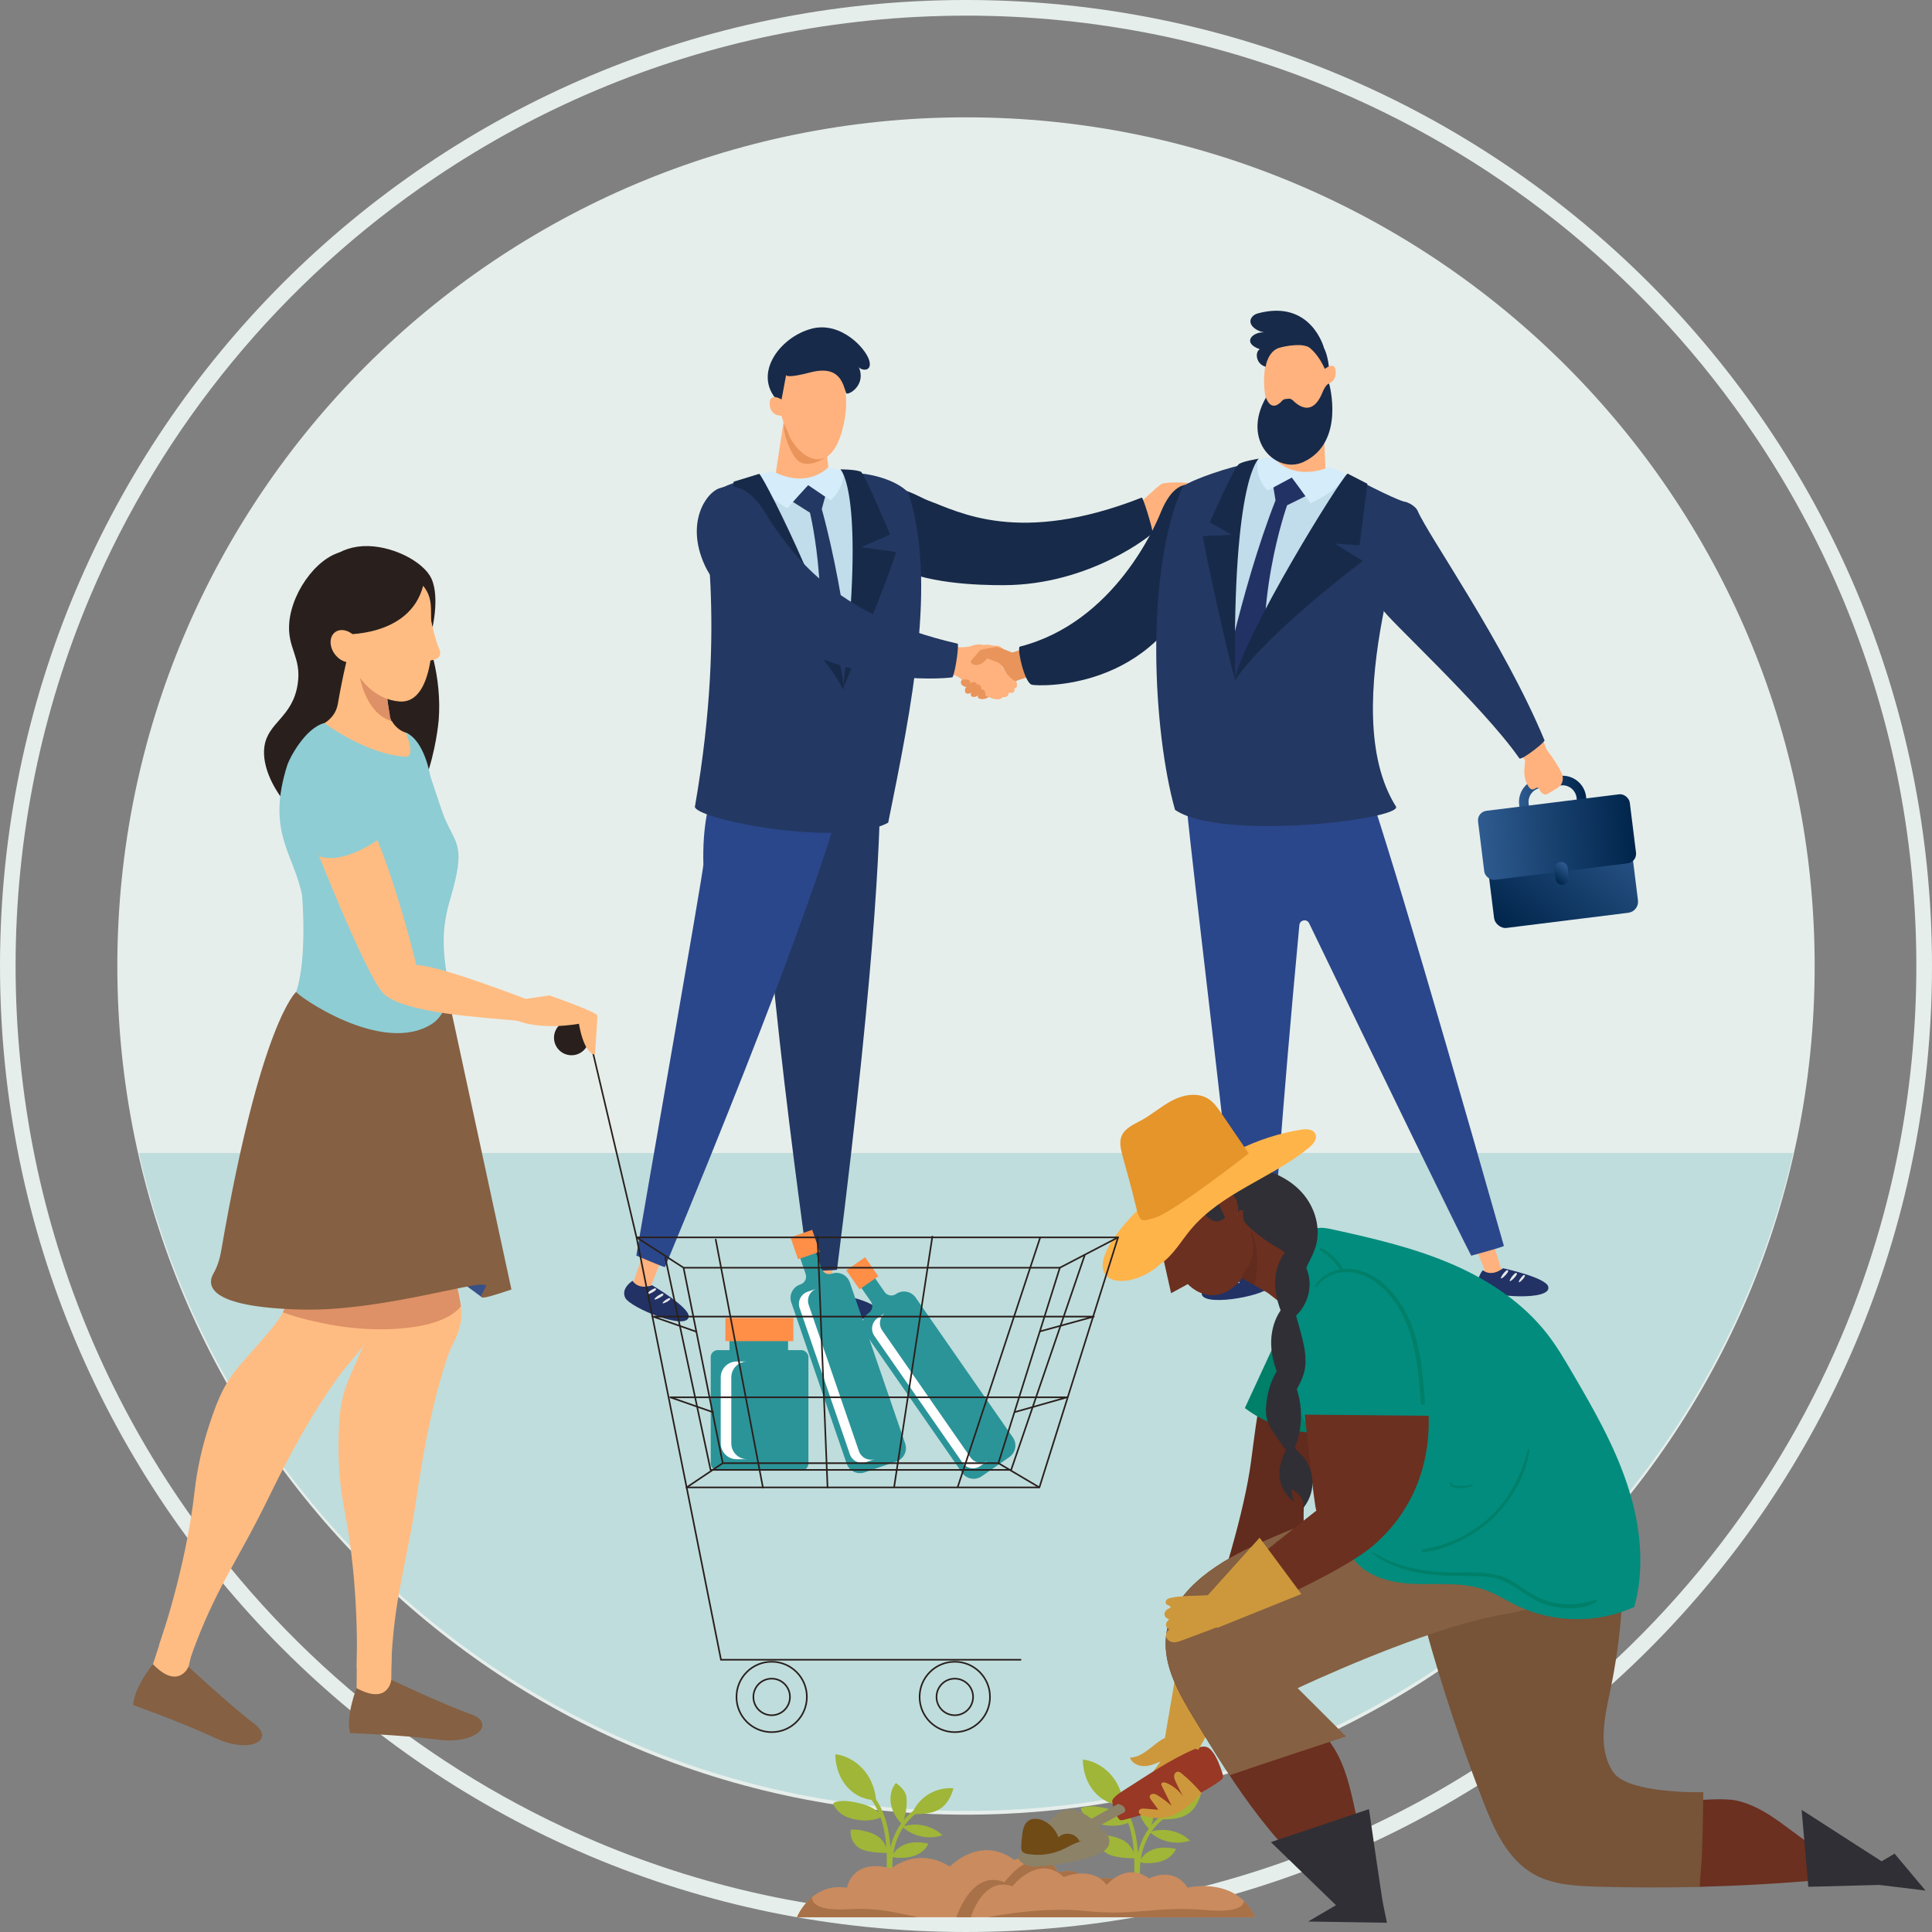 <?xml version="1.0" encoding="UTF-8"?>
<svg id="a" data-name="Layer_1" xmlns="http://www.w3.org/2000/svg" xmlns:xlink="http://www.w3.org/1999/xlink" viewBox="0 0 600 600">
  <rect x="0" y="0" width="600" height="600" fill="#808080" stroke="none"/>
  <defs>
    <clipPath id="d">
      <path id="e" data-name="Path_44970" d="M300,35.28c145.56,0,263.56,118,263.56,263.56s-118,263.56-263.56,263.56S36.44,444.4,36.44,298.84,154.44,35.28,300,35.28Z" style="fill: none;"/>
    </clipPath>
    <linearGradient id="f" x1="475.25" y1="183.83" x2="496.19" y2="183.83" gradientTransform="translate(-22.87 123.79) rotate(-7.09)" gradientUnits="userSpaceOnUse">
      <stop offset="0" stop-color="#2f5b90"/>
      <stop offset="1" stop-color="#00254b"/>
    </linearGradient>
    <linearGradient id="g" x1="504.25" y1="188.58" x2="467.2" y2="225.63" gradientTransform="translate(-1.01 62.22)" xlink:href="#f"/>
    <linearGradient id="h" x1="461.53" y1="195.88" x2="509.92" y2="199.37" gradientTransform="translate(-2.18 62.3)" xlink:href="#f"/>
    <linearGradient id="i" x1="487.92" y1="206.81" x2="483.53" y2="211.2" xlink:href="#f"/>
  </defs>
  <path id="b" data-name="Path_44970" d="M300,36.44c145.56,0,263.56,118,263.56,263.56s-118,263.56-263.56,263.56S36.44,445.56,36.44,300,154.44,36.44,300,36.44Z" style="fill: #e6eeeb;"/>
  <path id="c" data-name="Path_44969" d="M300,4.86c-19.98,0-39.91,2.01-59.49,6-37.75,7.73-73.61,22.82-105.53,44.4-47.45,32.03-84.6,77.14-106.94,129.86-7.55,17.85-13.31,36.41-17.2,55.39-8,39.25-8,79.72,0,118.97,7.73,37.75,22.82,73.61,44.41,105.53,32.03,47.45,77.14,84.6,129.86,106.94,17.85,7.55,36.41,13.31,55.39,17.2,39.25,8,79.72,8,118.97,0,37.75-7.73,73.61-22.82,105.53-44.41,47.45-32.03,84.6-77.14,106.94-129.86,7.55-17.85,13.31-36.41,17.2-55.39,8-39.25,8-79.72,0-118.97-7.73-37.75-22.82-73.61-44.41-105.53-32.04-47.45-77.14-84.6-129.86-106.94-17.85-7.55-36.41-13.31-55.39-17.2-19.58-3.99-39.51-6-59.49-6M300,0c165.68,0,300,134.32,300,300s-134.32,300-300,300S0,465.68,0,300,134.32,0,300,0Z" style="fill: #e6eeeb;"/>
  <g style="clip-path: url(#d);">
    <rect x="-8.69" y="358.07" width="622.24" height="214.31" style="fill: #bfdddc;"/>
    <g>
      <path d="M352.62,157.56s6.89-6.65,8.18-7.3c1.29-.65,10.92-.76,12.21.86,1.29,1.62-4.86,4.5-4.86,6.77s-10.68,7.28-15.05,7.61c-4.37.32-.49-7.93-.49-7.93Z" style="fill: #ffb27d;"/>
      <path d="M268.81,155.32c-2.6,3.42-4.56,12.27,7.83,19.94,9.84,6.09,27.53,6.49,35.12,6.47,26.94-.07,46.1-15.84,46.26-16.27-.43-2.58-3.06-11.07-3.43-10.93-38.18,15-56.88,4.36-66.29.93-3.58-1.3-13.29-8.27-19.49-.15Z" style="fill: #172a49;"/>
      <path d="M312.71,202.97s-1.53-2.37-2.93-2.4c-2.4-.06-2.4-.5-3.8-.31-1.4.19-1.49-.64-4.48.4-3,1.05-14.01-.47-14.01-.47l-2.59,9.71c-.64-1.19,10.7-2.8,14.53,1.89.77.95,5.71,4.22,6.75,4.44,1.39.3,3.92,1.87,5.27.22-.09.11,1.8.33,1.77-1.26.22-.14,2.33.51,1.76-1.49.01.14,1.35.09.69-1.92.19-.07-2.28-1.16-4.34-4.48-.6-.97.89-3.79,1.38-4.33Z" style="fill: #ffb27d;"/>
      <path d="M303.17,213.18s.78-1.46-1.07-1.32c-.83.03-2.35,1.63-2.4,2.18-.04.54-.17,2,1.99,1.1.3-.42,1.47-1.47,1.47-1.95Z" style="fill: #e8945b;"/>
      <path d="M304.37,214.94s1.07-1.03-.17-2.23c-.26-.12-.7-.77-2.01,1.31-.62.65-.99,2.02-.37,2.3.61.28,1.98.2,2.55-1.38Z" style="fill: #e8945b;"/>
      <path d="M306.06,216.12s.18-2.2-1.46-2.04c-.53.05-1.11,2.12-.87,2.58.24.47,1.95.81,3.32-.21.04-.05-.98-.33-.98-.33Z" style="fill: #e8945b;"/>
      <path d="M321.15,200.52l-6.81,2.13s-3.89-1.63-4.73-1.71c-.85-.08-5.12.92-5.12.92,0,0-2.57,2.84-2.94,3.43-.61.97,2.66,2.54,4.98-.83,2.36.91,4.04,1.24,4.82,2.57.78,1.33,1.36,2.98,4.06,4.61.04-.45,8.4-2.57,8.4-2.57l-2.66-8.55Z" style="fill: #e8945b;"/>
      <path d="M376.04,154.24s-9.01-11.2-15.57,4.92c-1.46,3.58-14.22,34.17-43.85,41.68-.72,1.28,1.72,11.53,3.88,11.81,1.32.45,38.87,2.49,51.68-34.57,4.57-3.25,3.85-23.84,3.85-23.84Z" style="fill: #172a49;"/>
      <g>
        <path d="M475.03,252.04l-.3-2.45c-.3-2.41,1.42-4.61,3.83-4.91l6.15-.77c2.41-.3,4.61,1.42,4.91,3.83l.3,2.45,2.95-.37-.3-2.45c-.5-4.04-4.19-6.91-8.22-6.41l-6.15.77c-4.04.5-6.91,4.19-6.41,8.23l.3,2.45,2.95-.37Z" style="fill: url(#f);"/>
        <rect x="462.23" y="252.77" width="45.02" height="33.15" rx="3.46" ry="3.46" transform="translate(-29.55 61.92) rotate(-7.09)" style="fill: url(#g);"/>
        <rect x="459.82" y="249.13" width="47.49" height="21.6" rx="2.97" ry="2.97" transform="translate(-28.4 61.7) rotate(-7.09)" style="fill: url(#h);"/>
        <path d="M484.54,267.7c-1.13.14-1.93,1.18-1.79,2.3l.37,2.95c.14,1.13,1.18,1.93,2.3,1.79,1.12-.14,1.93-1.18,1.79-2.3l-.37-2.95c-.14-1.13-1.18-1.93-2.3-1.79Z" style="fill: url(#i);"/>
      </g>
      <path d="M484.94,240c-.72-1.49-2.13-3.98-4.58-7.13-5.02-13.23-33.02-62.08-39.11-66.32-4.87,1.03-2.43,21.63-2.43,21.63,0,0,29.86,40.56,34.82,47.98.03,1.55-.96,4.4.72,7.55,1.7,3.19,2.62-.02,3.53,1.2.19.26,1.22,2.63,2.93,1.52,2.02-1.31,3.57-1.78,4.18-3.14.47-1.05.45-2.25-.06-3.29Z" style="fill: #ffb27d;"/>
      <path d="M435.93,155.97c.27-.54,3.57.89,4.35,2.71,3.32,7.75,26.8,40.96,39.36,71.18.58.36-7.22,6.46-7.79,5.65-11.27-16.2-41.93-44.31-42.37-46.2-.41-1.79,2.62-25.75,6.45-33.34Z" style="fill: #233862;"/>
      <path d="M252.69,384.05l-.07,19.11s-1.47,1.58,1.77,3.3c3.24,1.73,9.99.92,11.33.1,2.79-1.71-7.3-4.8-7.3-4.8l.13-19.16-5.85,1.43Z" style="fill: #ffb27d;"/>
      <path d="M259.94,394.35c12.98-102.64,13.51-139.84,13.47-154.97-.02-7.97-.66-9.14-.66-9.14-5.17-5.31-21.08-22.15-34.88,10.55-5.27,23.41,12.31,146.13,13.25,153.91.72.06,8.09-.18,8.81-.36Z" style="fill: #233862;"/>
      <g>
        <path d="M258.37,401.45c-3.75,2.99-6.19.77-6.19.77,0,0-2.73,3.42-.36,5.73,2.46,2.41,21.89,3.21,20.53-1.28-.85-2.81-13.98-5.22-13.98-5.22Z" style="fill: #223265;"/>
        <path d="M259.45,402.06s-1.28,1.1-1.68,2.4c0,.86,3.48-2.85,1.68-2.4Z" style="fill: #e8e8e9;"/>
        <path d="M262.15,402.82s-1.26,1.1-1.66,2.4c0,.86,3.44-2.84,1.66-2.4Z" style="fill: #e8e8e9;"/>
        <path d="M264.68,403.37s-1.08.96-1.4,2.11c.02.77,2.94-2.47,1.4-2.11Z" style="fill: #e8e8e9;"/>
      </g>
      <path d="M202.49,381.11l-5.83,17.28s-2.39.21-.44,3.32c1.95,3.11,8.21,5.77,9.78,5.72,3.27-.1-3.95-7.79-3.95-7.79l6.84-17.36-6.4-1.17Z" style="fill: #ffb27d;"/>
      <path d="M206.52,393.51c39.65-95.56,51.15-131.73,55.11-146.33,2.09-7.69,1.78-8.99,1.78-8.99-3.58-6.49-12.53-34.94-34.47-7.05-2.65,4.98-11.14,13.64-10.5,37.34.06,2.07-19.94,115.52-20.82,121.46.68.25,8.16,3.54,8.9,3.56Z" style="fill: #2b478b;"/>
      <g>
        <path d="M202.54,399.15c-4.55,1.53-6.08-1.39-6.08-1.39,0,0-3.73,2.28-2.3,5.26,1.49,3.11,19.47,10.5,19.73,5.82.16-2.93-11.35-9.69-11.35-9.69Z" style="fill: #223265;"/>
        <path d="M203.34,400.09s-1.58.6-2.4,1.68c-.29.81,4.24-1.49,2.4-1.68Z" style="fill: #e8e8e9;"/>
        <path d="M205.62,401.72s-1.56.6-2.38,1.68c-.29.81,4.2-1.49,2.38-1.68Z" style="fill: #e8e8e9;"/>
        <path d="M207.81,403.11s-1.34.53-2.04,1.5c-.25.73,3.6-1.32,2.04-1.5Z" style="fill: #e8e8e9;"/>
      </g>
      <path d="M244.07,126.24l-4.2,27.62s10.44,8.75,15.56,8.78c5.95.03-.49-32.48-.49-32.48l-10.87-3.93Z" style="fill: #ffb27d;"/>
      <path d="M256.17,132.33c2.5,3.58,3.36,7.56.67,9.44s-7.44,3.89-9.93.31-4.96-10.81-2.27-12.69,9.04-.64,11.53,2.94Z" style="fill: #e8945b;"/>
      <path d="M279.7,157.55c-2.86-5.12-22.78-13.58-22.66-11.78.03.54-.05,3.39-5.07,5.21-7.02,2.54-11.01-3.71-11.01-3.71-7.15-.36-13.42,6.43-16.26,11.33-6.57,11.32-1.43,24.19.24,80.63.19,6.49,38.47,2.72,51.51-3.58,11.48-42.51,7.34-70.78,3.25-78.09Z" style="fill: #c1dcea;"/>
      <path d="M249.19,149.17c-.56.82-5.09,5.35-5.09,5.35l7.44,4.7s7.87,32.23-1.01,60.47c1.36,4.37,6.9,11.71,6.9,11.71l8.83-8.14s-3.19-36.77-11.05-65.16c-.03.02,1.58-5.75,1.58-5.75l-7.6-3.19Z" style="fill: #233862;"/>
      <path d="M233.69,148.16s-12.37,3.14-14.17,6.88c-2.43,5.02,6.69,35.71-3.67,95.27-1.72,3.75,45.05,13.26,59.99,5.18,7.34-36.25,15.22-75.12,6.24-102.55-4.32-4.38-12.79-6.03-17.14-6.06-1.47,0,8.02,33.69-3.11,66.68-17.18-28.5-26.1-62.39-28.14-65.39Z" style="fill: #233862;"/>
      <path d="M234.34,148.11s2.1,5.15,10.21,9.8c1.13-1.52,6.44-7.24,6.44-7.24l6.94,4.71s4.49-3.58,3.91-9.02c-1.43-.79-4.7-1.2-4.7-1.2,0,0-6.13,6.86-17.03,1.22-2.68.17-5.77,1.74-5.77,1.74Z" style="fill: #d5ecfa;"/>
      <path d="M235.81,147.15l-7.99,2.45.49,19.44,7.61.28-9.11,4.39s27.43,25.45,35.13,40.57c.21-16.57-24.07-65.18-26.14-67.12Z" style="fill: #172a49;"/>
      <path d="M260.98,145.76s8,6.77.83,67.97c1.35-2.63,15.98-39.23,16.42-42.26-.85-.21-10.88-1.52-10.88-1.52l9.06-3.95s-7.53-18.05-9-19.49c-1.71-.75-6.43-.75-6.43-.75Z" style="fill: #172a49;"/>
      <path d="M298.76,211.09s-1.32,1.39,1.12,2.27c.44-.04,1.78-.99,1.31-1.83-.47-.83-2.42-.44-2.42-.44Z" style="fill: #e8945b;"/>
      <path d="M223.38,151.65c-4.02,1.34-10.54,10.55-4.58,23.75,4.73,10.48,18.71,18.89,24.96,23.11,22.18,14.98,51.71,12.08,52.07,11.81,1.07-2.35,1.98-10.33,1.59-10.42-39.63-9.03-51.67-29.03-57.52-37.09-2.22-3.06-6.96-14.35-16.53-11.16Z" style="fill: #233862;"/>
      <path d="M392.97,379.66l-.66,14.41s2.52,2.8-.58,4.89c-3.1,2.09-10.03,1.99-11.47,1.3-3.01-1.44,6.9-5.63,6.9-5.63l.89-17.82,4.93,2.86Z" style="fill: #ffb27d;"/>
      <g>
        <path d="M392.88,394.19s-2.15,2.56-6.33.07c0,0-12.87,4.21-13.34,7.15-.75,4.7,18.66,1.25,20.81-1.5,2.06-2.65-1.14-5.71-1.14-5.71Z" style="fill: #223265;"/>
        <path d="M385.55,395.01c-1.87-.21,2.13,3.05,2.02,2.19-.58-1.25-2.02-2.19-2.02-2.19Z" style="fill: #e8e8e9;"/>
        <path d="M382.94,396.14c-1.85-.2,2.1,3.05,1.99,2.18-.57-1.25-1.99-2.18-1.99-2.18Z" style="fill: #e8e8e9;"/>
        <path d="M380.48,397.04c-1.59-.16,1.78,2.7,1.69,1.93-.48-1.11-1.69-1.93-1.69-1.93Z" style="fill: #e8e8e9;"/>
      </g>
      <path d="M455.13,379.83l5.92,14.46s-2.21,3.05,1.1,4.8c3.31,1.75,10.18.92,11.55.07,2.84-1.76-7.46-4.87-7.46-4.87l-5.24-17.31-5.87,2.85Z" style="fill: #ffb27d;"/>
      <g>
        <path d="M466.8,393.86c-3.89,2.93-6.3.61-6.3.61,0,0-2.86,3.39-.53,5.8,2.43,2.51,22.1,3.88,20.85-.71-.78-2.87-14.02-5.69-14.02-5.69Z" style="fill: #223265;"/>
        <path d="M467.87,394.51s-1.33,1.08-1.77,2.39c-.02.87,3.61-2.79,1.77-2.39Z" style="fill: #e8e8e9;"/>
        <path d="M470.59,395.36s-1.31,1.08-1.75,2.38c-.02.87,3.57-2.78,1.75-2.38Z" style="fill: #e8e8e9;"/>
        <path d="M473.14,395.99s-1.12.94-1.48,2.1c0,.78,3.05-2.42,1.48-2.1Z" style="fill: #e8e8e9;"/>
      </g>
      <path d="M467.05,386.94c-26.68-93.93-40.77-140.25-46.44-154.51-2.98-7.51-4.02-8.38-4.02-8.38-4.41-1.99-14.77-6.8-21.84-.43-10.24-7.36-24.01-3.48-26.97-.35,0,0-.63,1.2-.53,9.28.18,15.34,5.64,53.84,17.08,156.88.73.17,9.94.25,10.67.18.75-7.05,2.85-42.07,8.53-102.33.15-1.61,2.33-2.02,3.03-.56,20.51,42.6,47.61,98.19,50.34,103.25.71-.21,9.53-2.59,10.14-3.02Z" style="fill: #2b478b;"/>
      <path d="M410.99,130.61l.99,23.12s-11.5,7.76-16.68,7.24c-6.02-.6,3.94-31.06,3.94-31.06l11.75.7Z" style="fill: #ffb27d;"/>
      <path d="M371.38,152.24c3.44-4.88,24.51-11.33,24.2-9.52-.09.54-.31,3.44,4.58,5.81,6.84,3.32,11.55-2.59,11.55-2.59,7.28.39,16.47,8.89,18.83,14.14,5.45,12.15-4.68,23.69-12.36,80.67-.88,6.56-39.25-1.33-51.78-9.09-7.13-44.26.06-72.45,4.99-79.42Z" style="fill: #c1dcea;"/>
      <path d="M395.13,149.41s1.03,6.02.99,5.99c-10.97,27.91-18.09,64.81-18.09,64.81l8.08,9.18s6.39-6.85,8.23-11.13c-6-29.53,5.38-61.34,5.38-61.34l8.04-3.97s-4.11-5.07-4.59-5.96l-8.03,2.42Z" style="fill: #223265;"/>
      <path d="M418.96,147.61s13.65,7.39,17.9,8.43c3.58.88-22.65,63.93-3.29,94.5,1.34,3.98-54.38,10.73-68.65.97-6.74-23.89-9.62-73.58,2.37-100.41,3-2.25,15.36-6.42,20.48-7.09,1.49-.19-12.01,32.24-4.24,66.82,20.42-27.04,33.04-60.41,35.43-63.24Z" style="fill: #233862;"/>
      <path d="M418.31,147.49s-2.68,4.99-11.38,8.84c-.98-1.66-5.75-8.02-5.75-8.02l-7.53,4.04s-4.17-4.1-3.01-9.55c1.53-.64,4.89-.72,4.89-.72,0,0,5.48,7.59,17.12,3.04,2.69.45,5.65,2.37,5.65,2.37Z" style="fill: #d5ecfa;"/>
      <path d="M418.5,147.07l6.15,3.17-2.45,19.09-7.74-.53,8.76,5.41s-30.48,22.86-39.87,37.36c3.09-14.96,32.85-62.75,35.15-64.5Z" style="fill: #172a49;"/>
      <path d="M390.96,142.43s-8.2,5.87-7.41,68.6c-1.09-2.81-9.82-41.36-9.94-44.47.89-.12,8.97-.44,8.97-.44l-6.83-3.91s7.26-16.67,8.9-17.98c.85-.92,6.31-1.79,6.31-1.79Z" style="fill: #172a49;"/>
      <g>
        <path d="M404.84,104.01c.84.61,12.45,7.58,6.12,23.32-2.06,7.78-13.41,10.1-17.19-1.1-3.78-11.2,1.76-28.97,11.07-22.22Z" style="fill: #ffb27d;"/>
        <path d="M390.64,97.32c-.71.19-1.38.58-1.83,1.16-1.68,2.19,1.32,4.43,3.9,4.74-3.77-.26-7.12,3.28-1.46,5.23-1.67.94-1.14,4.72,1.84,5.44-.07-.28.81-4.88,4.15-5.86,2-.59,7.59-1.65,9.63.09,4.39,3.72,6,10.44,6,10.44,0,0,.34-6.46-1.7-10.5,0,0-3.95-15.21-20.54-10.74Z" style="fill: #172a49;"/>
        <path d="M411.12,114.81s3.9-3.4,3.69,1.11c-.17,3.58-3.58,3.47-3.58,3.47l-.11-4.58Z" style="fill: #ffb27d;"/>
        <path d="M410.52,122.32c-2.87,6.57-6.79,4.24-9.08,1.97-.35-.35-.84-.53-1.33-.45-.2.03-.53.06-.83.07-.43.03-.83.23-1.12.56-1.47,1.7-3.6,2.7-5.02-1-7.75,13.66,3.38,23.76,11.54,20.05,13.29-6.04,8.1-24.36,8.1-24.36,0,0-.94-.2-2.27,3.15Z" style="fill: #172a49;"/>
      </g>
      <path d="M249.16,109.41c-.82.69-12.31,8.75-4.61,24.56,2.7,7.89,14.26,16.39,17.81-3.98,2.1-12.07-4.07-28.24-13.19-20.58Z" style="fill: #ffb27d;"/>
      <path d="M252.19,102.05c-10.16,2.54-19.3,14.87-9.72,23.35l1.67-8.97c0-.06.02-.1.02-.1l-.02.1c.01.29.62,1.02,7.49-.77,9.19-2.39,10.14,3.51,11.18,6.51,1.04.55,6.27-2.82,3.88-8.21-.03-.05-.05-.1-.06-.15.02.05.04.1.06.15.6,1.09,4.25,1.71,3.28-1.93-1.01-3.8-8.78-12.24-17.78-9.99Z" style="fill: #172a49;"/>
      <path d="M243.21,124.34s-4.62-3.14-4.15,1.54c.37,3.72,4.26,3.24,4.26,3.24l-.11-4.79Z" style="fill: #ffb27d;"/>
    </g>
  </g>
  <g>
    <g>
      <g>
        <path d="M275.29,582.89c.32-8.08.26-16.73-4.47-23.71-.45-.66.63-1.28,1.08-.62,4.85,7.15,4.97,16.04,4.64,24.33-.03.79-1.28.79-1.25,0h0Z" style="fill: #9fb638;"/>
        <path d="M275.99,581.71c-.67-7.42,1.84-15.09,8.03-19.66.64-.48,1.27.59.63,1.06-5.83,4.31-8.04,11.66-7.41,18.6.07.79-1.18.79-1.25,0h0Z" style="fill: #9fb638;"/>
        <path d="M272.12,559.87c-.14-3.49-1.3-6.97-3.48-9.72-2.17-2.76-5.37-4.76-8.86-5.32-.09-.02-.2-.03-.27.03-.1.07-.1.21-.1.33.11,2.84.87,5.68,2.42,8.09,1.54,2.4,3.89,4.34,6.63,5.2,1.15.36,2.35.54,3.55.71" style="fill: #9fb638;"/>
        <path d="M283.12,563.59c.94-2.56,2.75-4.8,5.07-6.27s5.13-2.17,7.88-1.96c-.04.28-.12.54-.2.81-.7,2.12-1.88,4.17-3.74,5.45-2.53,1.75-5.85,1.79-8.94,1.77" style="fill: #9fb638;"/>
        <path d="M280.14,566.65c.98-2.32,1.47-4.83,1.44-7.35,0-.65-.05-1.31-.25-1.93-.46-1.44-1.67-2.5-2.83-3.48-.07-.06-.15-.12-.24-.11-.09.01-.15.08-.2.15-1.41,1.87-1.79,4.37-1.31,6.65.49,2.28,1.78,4.33,3.41,6.01" style="fill: #9fb638;"/>
        <path d="M280.16,567.32c4.23-1.5,9.28-.44,12.53,2.63-4.33,1.52-9.51.34-12.73-2.91" style="fill: #9fb638;"/>
        <path d="M277.01,576.51c.84-1.98,2.76-3.4,4.85-3.99,2.09-.59,4.34-.44,6.46.05-.7,1.63-2.16,2.86-3.81,3.55-1.65.69-3.47.88-5.26.85-.79-.01-1.6-.07-2.3-.43" style="fill: #9fb638;"/>
        <path d="M274.08,564.42c-.84-1.39-2.16-2.45-3.62-3.18-1.46-.73-3.06-1.15-4.66-1.48-2.14-.43-4.39-.7-6.49-.08-.15.04-.31.1-.4.22-.16.21-.05.52.07.75.7,1.34,1.81,2.48,3.15,3.22.88.49,1.84.8,2.82,1.04,3.15.76,6.63.65,9.45-.91" style="fill: #9fb638;"/>
        <path d="M276.19,575.88c-.72-1.88-1.5-3.83-3.03-5.16-1.06-.92-2.41-1.45-3.76-1.84-1.58-.46-3.22-.74-4.86-.68-.09,0-.2.01-.27.08-.06.06-.07.15-.08.23-.24,2.17.93,4.44,2.85,5.53.76.43,1.6.68,2.46.87,2.07.45,4.2.51,6.32.57" style="fill: #9fb638;"/>
      </g>
      <g>
        <path d="M352.17,584.53c.32-8.08.26-16.73-4.47-23.71-.45-.66.63-1.28,1.08-.62,4.85,7.15,4.97,16.04,4.64,24.33-.03.79-1.28.79-1.25,0h0Z" style="fill: #9fb638;"/>
        <path d="M352.87,583.36c-.67-7.42,1.84-15.09,8.03-19.66.64-.48,1.27.59.63,1.06-5.83,4.31-8.04,11.66-7.41,18.6.07.79-1.18.79-1.25,0h0Z" style="fill: #9fb638;"/>
        <path d="M349,561.51c-.14-3.49-1.3-6.97-3.48-9.72-2.17-2.76-5.37-4.76-8.86-5.32-.09-.02-.2-.03-.27.03-.1.07-.1.21-.1.33.11,2.84.87,5.68,2.42,8.09,1.54,2.4,3.89,4.34,6.63,5.2,1.15.36,2.35.54,3.55.71" style="fill: #9fb638;"/>
        <path d="M360,565.23c.94-2.56,2.75-4.8,5.07-6.27,2.32-1.47,5.13-2.17,7.88-1.96-.04.28-.12.54-.2.81-.7,2.12-1.88,4.17-3.74,5.45-2.53,1.75-5.85,1.79-8.94,1.77" style="fill: #9fb638;"/>
        <path d="M357.03,568.29c.98-2.32,1.47-4.83,1.44-7.35,0-.65-.05-1.31-.25-1.93-.46-1.44-1.67-2.5-2.83-3.48-.07-.06-.15-.12-.24-.11-.09.01-.15.08-.2.15-1.41,1.87-1.79,4.37-1.31,6.65.49,2.28,1.78,4.33,3.41,6.01" style="fill: #9fb638;"/>
        <path d="M357.04,568.97c4.23-1.5,9.28-.44,12.53,2.63-4.33,1.52-9.51.34-12.73-2.91" style="fill: #9fb638;"/>
        <path d="M353.9,578.16c.84-1.98,2.76-3.4,4.85-3.99,2.09-.59,4.34-.44,6.46.05-.7,1.63-2.16,2.86-3.81,3.55s-3.47.88-5.26.85c-.79-.01-1.6-.07-2.3-.43" style="fill: #9fb638;"/>
        <path d="M350.96,566.07c-.84-1.39-2.16-2.45-3.62-3.18-1.46-.73-3.06-1.15-4.66-1.48-2.14-.43-4.39-.7-6.49-.08-.15.04-.31.1-.4.22-.16.21-.05.52.07.75.7,1.34,1.81,2.48,3.15,3.22.88.49,1.84.8,2.82,1.04,3.15.76,6.63.65,9.45-.91" style="fill: #9fb638;"/>
        <path d="M353.07,577.53c-.72-1.88-1.5-3.83-3.03-5.16-1.06-.92-2.41-1.45-3.76-1.84-1.58-.46-3.22-.74-4.86-.68-.09,0-.2.01-.27.08-.06.06-.07.15-.08.23-.24,2.17.93,4.44,2.85,5.53.76.43,1.6.68,2.46.87,2.07.45,4.2.51,6.32.57" style="fill: #9fb638;"/>
      </g>
      <path d="M247.5,595.41h53.98s48.02-5.34,48.02-5.34v-3.89c-.36-1.06-1.16-1.77-2.19-2.21-.02,0-.03-.01-.04-.02-3.79-1.6-10.67.19-10.67.19-1.39-4.66-8.05-2.62-8.05-2.62-1.06-2.35-2.62-3.67-4.31-4.37-4.25-1.76-9.29.48-9.29.48-10.41-7.87-19.98,2.04-19.98,2.04-10.13-6.32-18.18.58-18.18.58-12.35-3.3-13.74,6.02-13.74,6.02-4.83-.8-8.39.82-10.88,2.91-3.24,2.72-4.66,6.23-4.66,6.23Z" style="fill: #ca8b5e;"/>
      <path d="M296.99,595.41h4.5s48.02-5.34,48.02-5.34v-3.89c-.36-1.06-1.16-1.77-2.19-2.21-.01.02-.02.02-.02.02,0-.01-.02-.03-.03-.04-3.79-1.6-10.67.19-10.67.19-1.39-4.66-8.05-2.62-8.05-2.62-1.06-2.35-2.62-3.67-4.31-4.37-6.79-.36-12.29,7.4-12.29,7.4-8.73-3.46-13.39,6.52-14.96,10.87Z" style="fill: #a87148;"/>
      <path d="M301.49,595.41h88.26c-.92-2.08-2.09-3.74-3.41-5.04-6.82-6.74-17.54-4.14-17.54-4.14-4.3-6.85-11.93-2.88-11.93-2.88-7.36-5.21-13.18,2.05-13.18,2.05-4.58-6.16-13.32-2.47-13.32-2.47-7.91-7.4-15.96,2.88-15.96,2.88-9.16-3.29-12.91,9.59-12.91,9.59Z" style="fill: #ca8b5e;"/>
      <path d="M306.72,595.41h83.03c-.92-2.08-2.09-3.74-3.41-5.04-.24,1.83-2.61,3.55-11.3,2.84-16.93-1.37-21.93,1.92-37.89.27-11.43-1.18-24.13.74-30.43,1.92Z" style="fill: #a87148;"/>
      <path d="M247.5,595.41h37.58c-6.31-1.24-11.74-3.01-21.76-2.47-9.44.52-11.17-1.9-11.16-3.76-3.24,2.72-4.66,6.23-4.66,6.23Z" style="fill: #a87148;"/>
    </g>
    <g>
      <path d="M382.51,395.05l3.18,1.85,3.81,2.2,4.24,2.44c2.66,2.07,5.35,4.14,8.01,6.21l10.82,7.45,9.82-18.33-12.14-8.79c-3.05-1.98-6.09-3.95-9.12-5.95l-10.95-5.83-7.66,18.75Z" style="fill: #6b3020;"/>
      <path d="M434.63,459.59c.22,2.59.8,5.43,1.98,8.37.56,1.5,1.29,3.01,2.21,4.53,8.06,13.55,12.47,29.96,12.47,29.96,6.78-1.59,13.55-3.21,20.29-4.89,5.09-1.24,10.27-2.58,14.66-5.38,10.89-6.92,14.32-21.52,11.55-33.92-.88-3.94-2.27-7.71-3.98-11.35-.98-2.11-2.08-4.16-3.27-6.2-1.36-2.35-2.85-4.65-4.37-6.92h-.02c-2.05-3.04-4.2-6.03-6.34-8.98l-43.35,21.43s-.86,1.92-1.44,5.03c-.4,2.23-.68,5.09-.4,8.33Z" style="fill: #6b3020;"/>
      <path d="M404.22,420.25c2.8,2.72,5.59,5.44,8.39,8.15,2.36,2.29,4.83,4.78,5.54,8,.59,2.67-.14,5.47-1.31,7.94-3.11,6.59-9.24,11.64-11.18,18.66-1.22,4.41-.63,9.09-.87,13.66-.64,12.24-7.16,23.28-13.5,33.76-7.02,11.61-14.05,23.22-21.07,34.83-1.95.33-9.37-1.16-9.37-1.16,0,0,23.52-59.15,27.65-90.03,1.98-14.75,3.35-30.42,12.09-42.47" style="fill: #612b1d;"/>
      <path d="M412.02,444.99c-9.02.52-18.2-2.26-25.42-7.7,2.76-5.97,5.52-11.95,8.28-17.92.86-1.86,2.72-9.16,11.57-8.45,8.85.71,5.58,34.07,5.58,34.07Z" style="fill: #007f69;"/>
      <path d="M360.31,558.59c-2.73.15-5.27-.3-7.81-.79,2.65-3.59,5.29-7.17,7.93-10.76-1.66.72-3.37,1.45-5.18,1.45-1.81,0-3.74-.94-4.34-2.64,3.13-.08,5.65-2.44,8.12-4.37,2.47-1.93,5.82-3.6,8.62-2.18l3.62.6c1.26,3.02,2.37,6.15,2.62,9.41.12,1.51.03,3.01-.17,4.5-3.92,3-8.32,4.5-13.42,4.77Z" style="fill: #cd983c;"/>
      <path d="M345.4,559.46c.23,1.78.81,3.48,1.76,5,.2.32.43.65.78.78.34.13.72.03,1.06-.06,10.48-2.84,21.22-5.81,29.99-12.21.33-.24.68-.52.81-.91.13-.4,0-.82-.13-1.22-.79-2.42-1.62-4.89-3.18-6.89-.42-.53-.9-1.04-1.52-1.31-1.21-.53-2.61-.03-3.82.49-7.97,3.39-15.09,8.41-22.42,13.03-1.31.83-3.44,2.37-3.32,3.31Z" style="fill: #993825;"/>
      <path d="M373.15,556.89c-1.86-2.23-3.93-4.29-6.19-6.12-.34-.28-.73-.57-1.17-.56-.64,0-1.12.66-1.16,1.3s.22,1.25.49,1.83c1.06,2.27,2.22,4.48,3.49,6.64-1.24-2.81-3.59-5.11-6.42-6.29-.56-.23-1.43-.27-1.53.33-.04.22.06.43.16.63,1.02,2.07,2.05,4.14,3.07,6.21-1.32-1.19-2.74-2.26-4.24-3.21-.45-.28-.94-.56-1.47-.57-.53,0-1.11.37-1.13.9-.01.35.2.66.41.95.76,1.03,1.52,2.07,2.28,3.1-1.41-.11-2.81-.23-4.22-.34-.67-.05-1.52-.01-1.8.61-.4.9.86,1.59,1.83,1.77,1.69.32,3.4.65,5.11.54,4.98-.31,8.96-4.07,12.47-7.61" style="fill: #cd983c;"/>
      <path d="M361.66,540.67c.01-.69,4.04-23.81,4.04-23.81l18.75,4.88-12.27,21.62-10.52-2.69Z" style="fill: #cd983c;"/>
      <path d="M434.63,459.59c1.71-1.57,4.56-3.92,8.3-6.25,6.49-4.03,19.26,1.21,29.42-2.3,6.52-2.25,13.81-7.13,18.21-10.34-3.2-5.5-7-10.74-10.74-15.9l-43.35,21.43s-2.51,5.62-1.84,13.36Z" style="fill: #612b1d;"/>
      <path d="M362.1,508.41c1.27-13.5,14.56-22.44,27-28.23,29.19-13.64,61.34-21.1,93.67-21.72l13.7-4.9s3.93,7.41,4.96,19.96c1.06,12.56-10.61,23.71-34.89,27.93-24.3,4.22-47.12,13.36-51.87,14.14-8.06,1.31-16.97,2.59-22.3,8.69,8.31,5.09,16.95,10.49,22.01,18.77,3.53,5.78,5.02,12.53,6.45,19.14,1.94,8.86,3.86,17.74,5.78,26.6.09.42.19.85.27,1.27.03.13.05.26.08.39-1.8-.44-3.8-.44-5.54-.51-1.15-.05-2.35-.14-3.56-.2-20.77-13.25-34.32-35.07-47.05-56.08-4.71-7.78-9.58-16.25-8.72-25.25Z" style="fill: #6b3020;"/>
      <path d="M528.03,559.01l-.41,26.97c12.47-.32,24.93-1.01,37.36-2.11l.14-9.36c-8.81-5.04-16.03-13.28-26.01-15.36-3.66-.75-11.09-.13-11.09-.13Z" style="fill: #6b3020;"/>
      <path d="M528.55,575.95c.27-5.74.44-19.37.44-19.37,0,0-23.31.6-27.93-6.15-4.98-7.28-2.78-16.84-.99-25.36,3.43-16.31,4.68-33.03,3.72-49.64-.15-2.58-.37-5.23-1.56-7.54l-1.68,3.61c-.41-1.72-.87-3.43-1.4-5.12l-56.45,39.07c5.07,18.33,11.08,36.43,18,54.19,3.4,8.79,7.64,18.17,16.19,22.7,5.74,3.02,12.54,3.38,19.09,3.58,10.64.3,21.28.32,31.91.08.11-3.39.51-6.79.66-10.03Z" style="fill: #775338;"/>
      <path d="M466.56,501.45c-24.31,4.23-63.56,22.82-63.56,22.82l15.02,15s-7.42,2.44-15.87,5.25c-3.74,1.25-7.67,2.55-11.26,3.74-3.51,1.19-6.67,2.25-9.01,3.06-3.85-5.82-7.48-11.77-11.05-17.66-4.72-7.78-9.58-16.26-8.71-25.25,1.25-13.49,14.56-22.44,26.99-28.24,8.52-3.97,17.28-7.42,26.22-10.33,11.54-3.76,23.38-6.61,35.4-8.52,10.6-1.72,21.31-2.68,32.05-2.87l13.71-4.91s3.93,7.42,4.97,19.98c1.04,12.56-10.63,23.72-34.89,27.92Z" style="fill: #856042;"/>
      <path d="M399.13,412.43c1.92-8.62,3.83-17.23,5.75-25.85.33-1.48.71-3.05,1.81-4.08,1.78-1.67,4.6-1.26,6.98-.73,12.4,2.72,24.84,5.58,36.53,10.52s22.69,12.11,30.44,22.16c2.82,3.65,5.17,7.64,7.5,11.62,6.55,11.17,13.06,22.49,17.16,34.78,4.1,12.29,5.69,25.74,2.24,38.22-11.38,5.16-25.03,5.02-36.3-.37-3.46-1.65-6.71-3.77-10.33-5.04-7.03-2.45-14.72-1.47-22.15-1.79-7.44-.32-15.68-2.61-19.33-9.09-3.91-6.93-1.04-15.62-2.17-23.49-.83-5.79-3.97-11.22-8.57-14.82-1.45-1.13-3.08-2.15-4.01-3.73-.7-1.2-.92-2.61-1.39-3.92-1.26-3.51-4.32-6.26-5.06-9.91-.4-1.95-.09-3.96.21-5.92.68-4.39,1.37-8.78,2.05-13.17" style="fill: #018c7d;"/>
      <path d="M404.81,435.19c-.53-8.27.7-16.66,3.57-24.43.89-2.4,2.08-4.92,4.32-6.15,1.46-.8,3.18-1.09,4.84-1.06,10.38.25,22.63,7.5,25.57,29.29,2.95,21.79-5.42,37.44-16.45,46.99-11.03,9.55-44.79,23.4-44.79,23.4l-5.27-7.99c10.99-9.47,32.24-26.13,32.24-26.13-.63.25-4.02-33.92-4.02-33.92Z" style="fill: #6b3020;"/>
      <path d="M414.77,391.99s-8.88-.13-11.15,14.35c-2.27,14.47-.47,32.97-.47,32.97l50.67.47s-6.43-44.14-39.05-47.79Z" style="fill: #018c7d;"/>
      <path d="M378.84,494.91c-4.97,1.03-10.25.28-15.22,1.31-.48.1-.98.23-1.31.59-.34.36-.43,1.02-.07,1.39.21.21.51.28.78.41.27.12.53.38.49.68-.51.22-1.03.46-1.41.87-.38.41-.6,1.06-.38,1.62.23.58.82.89,1.37,1.12-.49.42-.95.96-.99,1.65-.04.68.55,1.45,1.18,1.3-.56.55-1.15,1.2-1.16,2.03-.01,1.06.99,1.94,1.99,2.11,1,.17,1.98-.18,2.91-.53,2.76-1.03,5.52-2.06,8.28-3.09,2.06-.77,4.14-1.54,6.01-2.72,2.55-1.6,4.61-3.89,6.65-6.15" style="fill: #cd983c;"/>
      <path d="M333.78,567.73c4.5-2.51,8.99-5.02,13.49-7.53.91.32,1.87.57,2.14,1.7.07.31.02.58-.09.83-3.31,1.79-6.62,3.57-9.92,5.36-1.72.93-3.74,2.52-5.63,1.23-.56-.38-.6-1.23.02-1.59Z" style="fill: #8c8268;"/>
      <path d="M343.16,569.98c-1.77-3.55-4.98-6.35-8.74-7.62-1-.34-2.07-.57-3.11-.42-1.67.24-3.03,1.42-4.28,2.54-3.69,3.3-7.42,6.64-10.18,10.75-.34.51-.68,1.08-.6,1.69.06.42.3.78.59,1.09,1.84,1.96,4.96,1.78,7.63,1.46,5.63-.69,11.36-1.4,16.56-3.67,1.33-.58,2.73-1.38,3.26-2.73.77-1.96-.59-4.06-1.88-5.73" style="fill: #8c8268;"/>
      <path d="M335.59,571.56c.2,0,.08.38-.12.36s-.31-.24-.4-.42c-1.13-2.23-4.63-2.73-6.34-.9-.73-1.99-2.16-3.72-3.97-4.81-1.73-1.04-4.13-1.43-5.66-.11-1.11.96-1.43,2.53-1.62,3.98-.16,1.25-.27,2.52-.32,3.78-.02.47-.03.96.2,1.37.36.64,1.16.86,1.88.98,3.65.61,7.47.1,10.83-1.44,1.94-.89,3.77-2.12,5.87-2.52" style="fill: #704b16;"/>
      <polygon points="374.28 496.32 391.19 477.54 404.14 495.03 378.01 505.57 374.28 496.32" style="fill: #cd983c;"/>
      <path d="M429.59,591.6c-.29-.92-4.44-29.76-4.44-29.76l-30.46,10.25,20.21,19.59-8.65,5.07,24.48.37-1.14-5.53Z" style="fill: #302f35;"/>
      <polygon points="561.59 585.96 583.63 585.38 597.99 587.13 588.37 575.66 584.36 578.05 559.51 562.06 561.59 585.96" style="fill: #302f35;"/>
      <g>
        <path d="M389.01,365.24c1.73,10.36,3.24,21.86-2.53,30.64-1.81,2.76-4.4,5.15-7.57,6.05-6.69,1.89-14.19-4.86-12.99-11.72l-.82-19.29,23.92-5.69Z" style="fill: #6b3020;"/>
        <path d="M360.24,386.18c.11.58,3.45,15.43,3.45,15.43l8.73-4.74-2.55-18.03-12.44,1.25,2.81,6.09Z" style="fill: #6b3020;"/>
        <path d="M356.39,373.17l16.58,1.54,6.12.57c-.99-2.06-1.76-4.45,1.16-4.74,3.6-.35,4.36,3.19,4.31,5.26l.32.02,5.29.49s2.56-15.06-4.87-19.83c-7.43-4.78-28.92,16.69-28.92,16.69Z" style="fill: #302f35;"/>
        <path d="M384.48,376.71l-.24.53c.08,0,.16-.19.24-.53Z" style="fill: #ffa879;"/>
        <path d="M372.96,374.71c.05.17.13.35.23.53,3.22,6.19,6.2,3.61,7.1,3.09.38-.21-.46-1.55-1.2-3.06-.99-2.06-1.76-4.45,1.16-4.74,3.6-.35,4.36,3.19,4.31,5.26,0,.36-.02.68-.08.91l.4-.9,2.25-4.98-5.26-5.61s-11.21,3.63-8.91,9.49Z" style="fill: #302f35;"/>
        <g>
          <path d="M387.99,362.44c6.12.74,12.17,3.3,16.31,7.88,4.14,4.58,6.09,11.29,4.19,17.16-1.15,3.57-3.62,6.72-4.09,10.44.33-2.73-1.18-5.39-3.19-7.26s-4.49-3.14-6.81-4.6c-2.49-1.58-4.81-3.41-6.93-5.46-.44-.43-.89-.88-1.13-1.45-.25-.58-.27-1.24-.27-1.87,0-4.22.71-8.44,2.1-12.42" style="fill: #302f35;"/>
          <path d="M402.2,386.14c-3.92,2.33-6.02,7.01-6.18,11.57-.16,4.56,1.37,9.01,3.34,13.13,4.02-2.05,6.86-6.24,7.29-10.74s-1.57-9.15-5.13-11.92" style="fill: #302f35;"/>
          <path d="M401.04,403.61c-4.71,3.21-6.68,9.41-6.2,15.08.48,5.68,3.02,10.97,5.78,15.96,1.86-2.76,3.75-5.61,4.48-8.86.94-4.25-.22-8.65-1.38-12.84-.67-2.42-1.33-4.83-2-7.25-.22-.81-.86-1.83-1.62-1.47" style="fill: #302f35;"/>
          <path d="M400.52,421.5c-4.35,3.13-6.51,8.56-7.19,13.88-.22,1.73-.31,3.5.1,5.19.55,2.28,1.95,4.25,3.32,6.16,1.33,1.86,2.67,3.72,4.01,5.58,4.89-8.53,4.26-19.92-1.54-27.86" style="fill: #302f35;"/>
          <path d="M400.67,445.95c.33,1.13-.27,2.3-.81,3.34-1.45,2.79-2.7,5.83-2.53,8.97.17,3.19,1.9,6.26,4.55,8.06-.5-1.24-.75-2.58-.75-3.91,1.1.75,2.24,1.53,2.97,2.66.73,1.12.95,2.68.18,3.77,2.1-2.25,3.31-5.31,3.33-8.39.01-3.08-1.17-6.15-3.25-8.42-.78-.85-1.68-1.6-2.35-2.54s-1.09-2.16-.74-3.26" style="fill: #302f35;"/>
        </g>
        <path d="M384.41,357.16c6.15-3.06,12.76-5.2,19.54-6.32,1.68-.28,3.85-.25,4.56,1.3.71,1.55-.68,3.21-2,4.29-11.61,9.49-27.22,13.97-36.8,25.51-3,3.62-5.38,7.9-9.26,10.56-10.9,10.04-30.29,6.63-7.2-16.63,5.72-3.21,31.16-18.7,31.16-18.7Z" style="fill: #ffb44a;"/>
        <path d="M352.63,374.1c-1.19-5.13-2.7-10.19-4.05-15.28-.52-1.97-1.04-4.1-.27-5.99,1.01-2.5,3.82-3.64,6.18-4.93,3.38-1.85,6.3-4.49,9.74-6.23,3.44-1.75,7.8-2.48,11.05-.4,1.71,1.09,2.89,2.81,4.03,4.48,2.83,4.15,5.66,8.3,8.49,12.45,0,0-23.76,18.66-29.51,20.11-3.64.92-4.25,1.86-5.66-4.21Z" style="fill: #e5952a;"/>
        <path d="M385.69,396.9l3.81,2.2c3.08-11.91-2.58-20.88-.67-14.62,2.09,6.84-3.48,11.41-3.1,12.09,0,0-.02.12-.04.33Z" style="fill: #612b1d;"/>
      </g>
      <path d="M408.91,399.62c2.23-3.03,5.85-4.66,9.59-4.57,4,.1,7.75,2.08,10.67,4.71,5.89,5.29,8.9,13.02,10.38,20.63.99,5.06,1.35,10.21,1.72,15.34.06.8,1.32.81,1.26,0-.67-9.29-1.38-18.92-5.58-27.4-3.43-6.92-9.96-14.14-18.27-14.27-4-.06-8.2,1.73-10.25,5.29-.18.31.27.56.48.28h0Z" style="fill: #007f69;"/>
      <path d="M409.96,388.16c.6.47,1.25.86,1.85,1.32s1.18.97,1.72,1.51,1.05,1.11,1.51,1.71c.22.29.43.59.64.89s.44.71.76.92c.23.15.6-.04.57-.33-.07-.76-.77-1.49-1.22-2.06-.5-.63-1.04-1.22-1.62-1.77s-1.21-1.06-1.86-1.52-1.33-.9-2.06-1.16c-.27-.1-.52.31-.29.49h0Z" style="fill: #007f69;"/>
      <path d="M474.46,450.34c-2.04,7.79-5.51,14.85-11.4,20.47-2.89,2.76-6.21,5.04-9.8,6.79-1.81.88-3.68,1.62-5.6,2.21s-3.99.9-5.96,1.47c-.37.11-.3.68.09.68,3.91-.05,8.07-1.72,11.56-3.39,3.73-1.79,7.18-4.16,10.17-7.01,5.76-5.49,10.26-13.13,11.44-21.07.05-.32-.41-.47-.5-.14h0Z" style="fill: #007f69;"/>
      <path d="M450.33,460.4c-.56,1.34,1.55,1.63,2.38,1.7,1.54.14,3.07-.09,4.52-.6.27-.1.17-.52-.12-.44-1.16.32-2.4.47-3.6.44-.42,0-2.99-.03-2.68-.89.1-.28-.37-.49-.49-.21h0Z" style="fill: #007f69;"/>
      <path d="M426.4,482.65c7.69,5.62,17.53,6.73,26.8,6.78,5.19.03,10.51-.3,15.22,2.27,4.19,2.29,7.64,5.49,12.34,6.82s10.79,1.58,15.02-1.02c.32-.2.11-.66-.25-.59-2.34.46-4.59,1.15-6.99,1.29s-4.76-.1-7.06-.71-4.5-1.63-6.53-2.92-3.87-2.72-5.95-3.85c-4.22-2.3-8.92-2.42-13.62-2.37s-9.48-.07-14.16-.83c-5.13-.84-10.14-2.51-14.53-5.33-.3-.19-.55.27-.27.47h0Z" style="fill: #007f69;"/>
    </g>
  </g>
  <g>
    <g>
      <rect x="220.73" y="419.29" width="30.33" height="37.41" rx="2.16" ry="2.16" transform="translate(471.79 875.99) rotate(-180)" style="fill: #2b9499;"/>
      <rect x="226.54" y="415.63" width="18.2" height="4.42" transform="translate(471.28 835.67) rotate(-180)" style="fill: #2b9499;"/>
      <rect x="225.28" y="409.31" width="21.1" height="7.2" transform="translate(471.66 825.82) rotate(-180)" style="fill: #ff8e47;"/>
      <path d="M228.75,422.83h3.28c-2.72,0-4.92,2.2-4.92,4.92v20.49c0,2.72,2.2,4.92,4.92,4.92h-3.28c-2.72,0-4.92-2.2-4.92-4.92v-20.49c0-2.72,2.2-4.92,4.92-4.92Z" style="fill: #fff;"/>
    </g>
    <g>
      <path d="M248.48,398.93l.14-.05c1.33-.46,2.04-1.9,1.58-3.23l-1.99-5.8,4.92-1.69,1.99,5.8c.46,1.33,1.9,2.04,3.23,1.58h0c2.29-.79,4.78.43,5.57,2.72l17.19,50.04c.79,2.29-.43,4.78-2.72,5.57l-9.88,3.39c-2.29.79-4.78-.43-5.57-2.72l-17.19-50.04c-.79-2.29.43-4.78,2.72-5.57Z" style="fill: #2b9499;"/>
      <path d="M250.8,401.17l2.82-.97c-2.08.71-3.18,2.97-2.47,5.05l15.59,45.39c.71,2.08,2.97,3.18,5.05,2.47l-2.82.97c-2.08.71-4.34-.39-5.05-2.47l-15.59-45.39c-.71-2.08.39-4.34,2.47-5.05Z" style="fill: #fff;"/>
      <rect x="246.47" y="382.91" width="7.12" height="7.2" transform="translate(612.08 670.8) rotate(161.04)" style="fill: #ff8e47;"/>
    </g>
    <g>
      <path d="M269.69,407.83l.12-.09c1.15-.8,1.44-2.39.64-3.54l-3.5-5.04,4.27-2.97,3.5,5.04c.8,1.15,2.39,1.44,3.54.64h0c1.99-1.38,4.72-.89,6.1,1.1l30.2,43.44c1.38,1.99.89,4.72-1.1,6.1l-8.58,5.96c-1.99,1.38-4.72.89-6.1-1.1l-30.2-43.44c-1.38-1.99-.89-4.72,1.1-6.1Z" style="fill: #2b9499;"/>
      <path d="M272.53,409.35l2.45-1.7c-1.8,1.25-2.25,3.73-.99,5.53l27.39,39.41c1.25,1.8,3.73,2.25,5.53.99l-2.45,1.7c-1.8,1.25-4.28.81-5.53-.99l-27.39-39.41c-1.25-1.8-.81-4.28.99-5.53Z" style="fill: #fff;"/>
      <rect x="264.22" y="391.86" width="7.12" height="7.2" transform="translate(713.38 567.34) rotate(145.2)" style="fill: #ff8e47;"/>
    </g>
    <g>
      <polyline points="181.84 317.11 197.68 384.28 347.22 384.28 322.79 461.93 213.24 461.93 197.68 384.28" style="fill: none; stroke: #29201d; stroke-miterlimit: 10; stroke-width: .5px;"/>
      <polyline points="317.15 515.45 223.91 515.45 213.24 461.93 224.45 454.4" style="fill: none; stroke: #29201d; stroke-miterlimit: 10; stroke-width: .5px;"/>
      <g>
        <circle cx="296.52" cy="527" r="10.93" style="fill: none; stroke: #29201d; stroke-miterlimit: 10; stroke-width: .5px;"/>
        <circle cx="296.52" cy="527" r="5.68" style="fill: none; stroke: #29201d; stroke-miterlimit: 10; stroke-width: .5px;"/>
      </g>
      <g>
        <circle cx="239.65" cy="527" r="10.93" style="fill: none; stroke: #29201d; stroke-miterlimit: 10; stroke-width: .5px;"/>
        <circle cx="239.65" cy="527" r="5.68" style="fill: none; stroke: #29201d; stroke-miterlimit: 10; stroke-width: .5px;"/>
      </g>
      <line x1="322.79" y1="461.93" x2="310.06" y2="454.4" style="fill: none; stroke: #29201d; stroke-miterlimit: 10; stroke-width: .5px;"/>
      <line x1="347.22" y1="384.28" x2="329.15" y2="393.7" style="fill: none; stroke: #29201d; stroke-miterlimit: 10; stroke-width: .5px;"/>
      <polyline points="197.68 384.28 212.28 393.7 224.45 454.4 310.06 454.4 329.15 393.7 212.28 393.7" style="fill: none; stroke: #29201d; stroke-miterlimit: 10; stroke-width: .5px;"/>
      <line x1="323.1" y1="384.14" x2="297.42" y2="461.82" style="fill: none; stroke: #29201d; stroke-miterlimit: 10; stroke-width: .5px;"/>
      <line x1="289.58" y1="383.83" x2="277.68" y2="461.82" style="fill: none; stroke: #29201d; stroke-miterlimit: 10; stroke-width: .5px;"/>
      <line x1="253.88" y1="383.83" x2="257.01" y2="462.13" style="fill: none; stroke: #29201d; stroke-miterlimit: 10; stroke-width: .5px;"/>
      <line x1="222.24" y1="384.77" x2="236.96" y2="462.13" style="fill: none; stroke: #29201d; stroke-miterlimit: 10; stroke-width: .5px;"/>
      <polyline points="216.29 413.58 202.82 408.88 339.7 408.88 322.86 413.51" style="fill: none; stroke: #29201d; stroke-linejoin: round; stroke-width: .5px;"/>
      <polyline points="221.62 438.64 208.15 433.94 331.4 433.94 315.07 438.56" style="fill: none; stroke: #29201d; stroke-linejoin: round; stroke-width: .5px;"/>
      <polyline points="206.58 390.4 220.68 456.49 314.02 456.49 336.88 389.78" style="fill: none; stroke: #29201d; stroke-linejoin: round; stroke-width: .5px;"/>
    </g>
    <g>
      <polygon points="110.74 525.65 110.84 512.43 121.62 512.72 121.52 521.69 120.92 529.8 110.74 525.65" style="fill: #ffbc82;"/>
      <path d="M110.73,524.26s-3.43,8.66-2,13.98c0,0,15.44.46,27.34,2.03,11.9,1.58,18.21-5.1,10.1-7.93-8.11-2.83-24.65-10.65-24.65-10.65,0,0-.84,8-10.79,2.57Z" style="fill: #856042;"/>
      <path d="M105.13,448.22c.15-15.3,1.92-16.86,7.92-30.82,1.84-4.28,4.03-9.06,3.46-13.59-.62-4.9-1.89-12.61-1.91-17.55-.03-8.05-2.21-34.96.44-42.67l6.54-15.83,18.28,4.7c-.05.92.83,1.74.78,2.66-1.01,18.19,1.56,39.29.55,57.48-.32,5.71,2.93,12.44,1.88,18.09-.97,5.22-2.46,5.8-4.14,10.82-1.71,5.1-3.16,10.37-4.42,15.7-1.6,6.77-2.89,13.63-3.98,20.36-.38,2.34-.74,4.66-1.08,6.96-3.25,22-7.19,31.47-8.01,53.7l-10.67-.32s1.01-24.43-3.76-48.76c-1.35-6.87-1.96-13.89-1.89-20.92Z" style="fill: #ffbc82;"/>
    </g>
    <g>
      <polygon points="47.08 518.15 51.17 505.58 60.04 511.49 58.55 517.63 55.53 525.18 47.08 518.15" style="fill: #ffbc82;"/>
      <path d="M47.49,516.82s-5.89,7.22-6.13,12.72c0,0,14.58,5.1,25.45,10.2,10.87,5.1,18.9.64,12.03-4.51s-20.28-17.6-20.28-17.6c0,0-3.22,7.38-11.06-.81Z" style="fill: #856042;"/>
      <path d="M64.97,442.59c4.76-14.54,6.92-15.49,16.86-26.99,3.05-3.53,6.58-7.42,7.4-11.91.89-4.86,2.01-12.6,3.48-17.31,2.4-7.68,8.45-34,13.31-40.54l11.02-13.11,24.13,11.88c-.33.86-.65,1.73-.98,2.59-6.46,17.03-12.92,34.07-19.38,51.1-2.03,5.34-3.17,11.19-5.87,16.26-2.5,4.69-6.56,8.51-9.68,12.78-3.17,4.35-6.14,8.93-8.95,13.63-3.57,5.97-6.87,12.12-9.95,18.2-1.07,2.11-2.11,4.22-3.13,6.31-9.75,19.99-16.36,27.83-23.86,48.78l-9.96-3.38s8.23-23.13,11.03-47.77c.79-6.96,2.33-13.84,4.52-20.51Z" style="fill: #ffbc82;"/>
      <path d="M89.24,403.69c.53-2.89,1.14-6.8,1.86-10.49,14.52-6.86,40.55-11.71,50.15-2.07-.02.49-.03.99-.05,1.47-.23,4.11,1.37,8.74,1.91,13.12-6.29,7.82-26.75,8.3-40.51,5.67-2.77-.53-9.51-1.82-14.74-3.84.64-1.24,1.15-2.52,1.39-3.86Z" style="fill: #de9066;"/>
    </g>
    <path d="M172.05,322.28c0,3,2.43,5.44,5.44,5.44s5.44-2.43,5.44-5.44-2.43-5.44-5.44-5.44-5.44,2.43-5.44,5.44Z" style="fill: #29201d;"/>
    <path d="M107.89,171.12c-8.3.46-17.05,11.85-18.04,22.02-.8,8.21,3.93,10.89,2.58,19.45-1.62,10.23-9.21,11.69-10.31,19.21-1.81,12.38,15.3,31.94,31.39,29.52,19.61-2.95,22.61-36.26,22.73-37.72,2-25.59-14.91-53.23-28.35-52.48Z" style="fill: #29201d;"/>
    <polyline points="143.15 398.08 150.99 395.57 152.24 400.58 149.73 402.93" style="fill: #375087;"/>
    <path d="M91.99,308.02s-11.06,9.35-23.28,80.34c-.43,2.48-1.15,4.93-2.41,7.11-2.01,3.48-2.31,10.53,27.53,11.23,26.13.62,58.89-10.68,57.01-7.02-1.88,3.67-3.76,4.71,7.99.79l-19.89-92.12s.17,21.39-46.94-.33Z" style="fill: #856042;"/>
    <path d="M128.71,236.2s.95-7.49-2.88-8.74c-2.25-.73-4.34-2.95-4.76-5.27-1.02-5.69-1.81-11.56-.2-16.02l-8.31-18.9s-4.88,14.91-7.61,31.19c-.86,5.15-5.25,6.67-7.03,7.71-3.83,2.25,6.48,26.13,25.61,14.4.08-.05.16-.1.24-.15,3.83-2.41,1.67,1.37,4.95-4.22Z" style="fill: #ffbc82;"/>
    <path d="M121.68,223.97l-.11-.31c-.23-.48-.41-.97-.51-1.48-.39-2.16-.74-4.34-.94-6.46l-8.52-6.15s1.75,12.01,10.07,14.4Z" style="fill: #de9066;"/>
    <path d="M138.18,254.3c-.82-1.89-4.56-13.37-4.57-13.37,0,0-1.76-11.03-7.6-13.41,0,0,3.61,8.11-.55,7.44-12.18-.94-24.72-10.41-24.72-10.41-6.04,1.56-10.91,11.13-11.5,13-6.64,20.87,2.01,27.51,4.56,40.46,0,0,1.74,19.36-1.81,30-.25.76,26.7,20.04,42.25,9.91,4.39-2.86,5.56-9.89,5.56-9.89-2.85-13.42-2.51-20.22.09-29.05,4.82-16.39,1.84-16.56-1.7-24.68Z" style="fill: #8ecdd4;"/>
    <g>
      <path d="M134.35,191.95s1.63,26.96-10.4,25.89c-14.88-1.33-19.94-22.58-20.53-34.29-.28-5.59,4.91-7.42,10.26-9.08,8.31-2.58,19.96,2.14,20.67,17.48Z" style="fill: #ffbc82;"/>
      <path d="M133.47,178.74c-3.35-5.32-13.82-10.18-22.38-8.97-8.56,1.22-13.72,7.67-13.92,15.73-.34,13.09,9.01,11.5,9.01,11.5,0,0,20.98,1.17,25.24-15.09,3.79,4.71,1.69,9.39,2.9,12.94,0,0,2.51-10.79-.85-16.11Z" style="fill: #29201d;"/>
      <path d="M133.93,193.05s1.34,6.05,2.37,8.21c1.02,2.15.27,3.85-3.73,3.92" style="fill: #ffbc82;"/>
      <path d="M103.99,203.17c1.8,2.41,4.74,3.24,6.58,1.87,1.84-1.37,1.88-4.44.08-6.84-1.8-2.41-4.74-3.24-6.58-1.87-1.84,1.37-1.88,4.44-.08,6.84Z" style="fill: #ffbc82;"/>
    </g>
    <g>
      <path d="M94.85,235.58c-2.92,1.38-3.97,9.05-2.64,12.65,3.63,9.84,21.43,55.19,27.01,60.44,6.33,5.97,30.29,7.28,41.8,8.35l3.27-6.41s-27.98-10.91-35.01-10.91c0,0-16.92-72.4-34.43-64.13Z" style="fill: #ffbc82;"/>
      <path d="M114.13,236.09c3.22,11.02,3.78,5.63,4.12,24.11,0,0-11.25,8.51-19.06,5.74l-8.58-17.38c-2.29-5.72-.38-12.26,4.62-15.85h0c6.13-4.4,16.79-3.86,18.91,3.39Z" style="fill: #8ecdd4;"/>
    </g>
    <path d="M121.07,222.19l1.25.2-.64,1.61s-.26-.18-.62-1.81Z" style="fill: #29201d;"/>
    <path d="M170.6,309.13s14.94,5.17,14.94,6.32c0,1.15-.77,12.07-.77,12.07,0,0-3.26.19-4.98-9.58,0,0-12.83,2.49-20.88-1.72l4.29-6,7.4-1.09Z" style="fill: #ffbc82;"/>
  </g>
</svg>